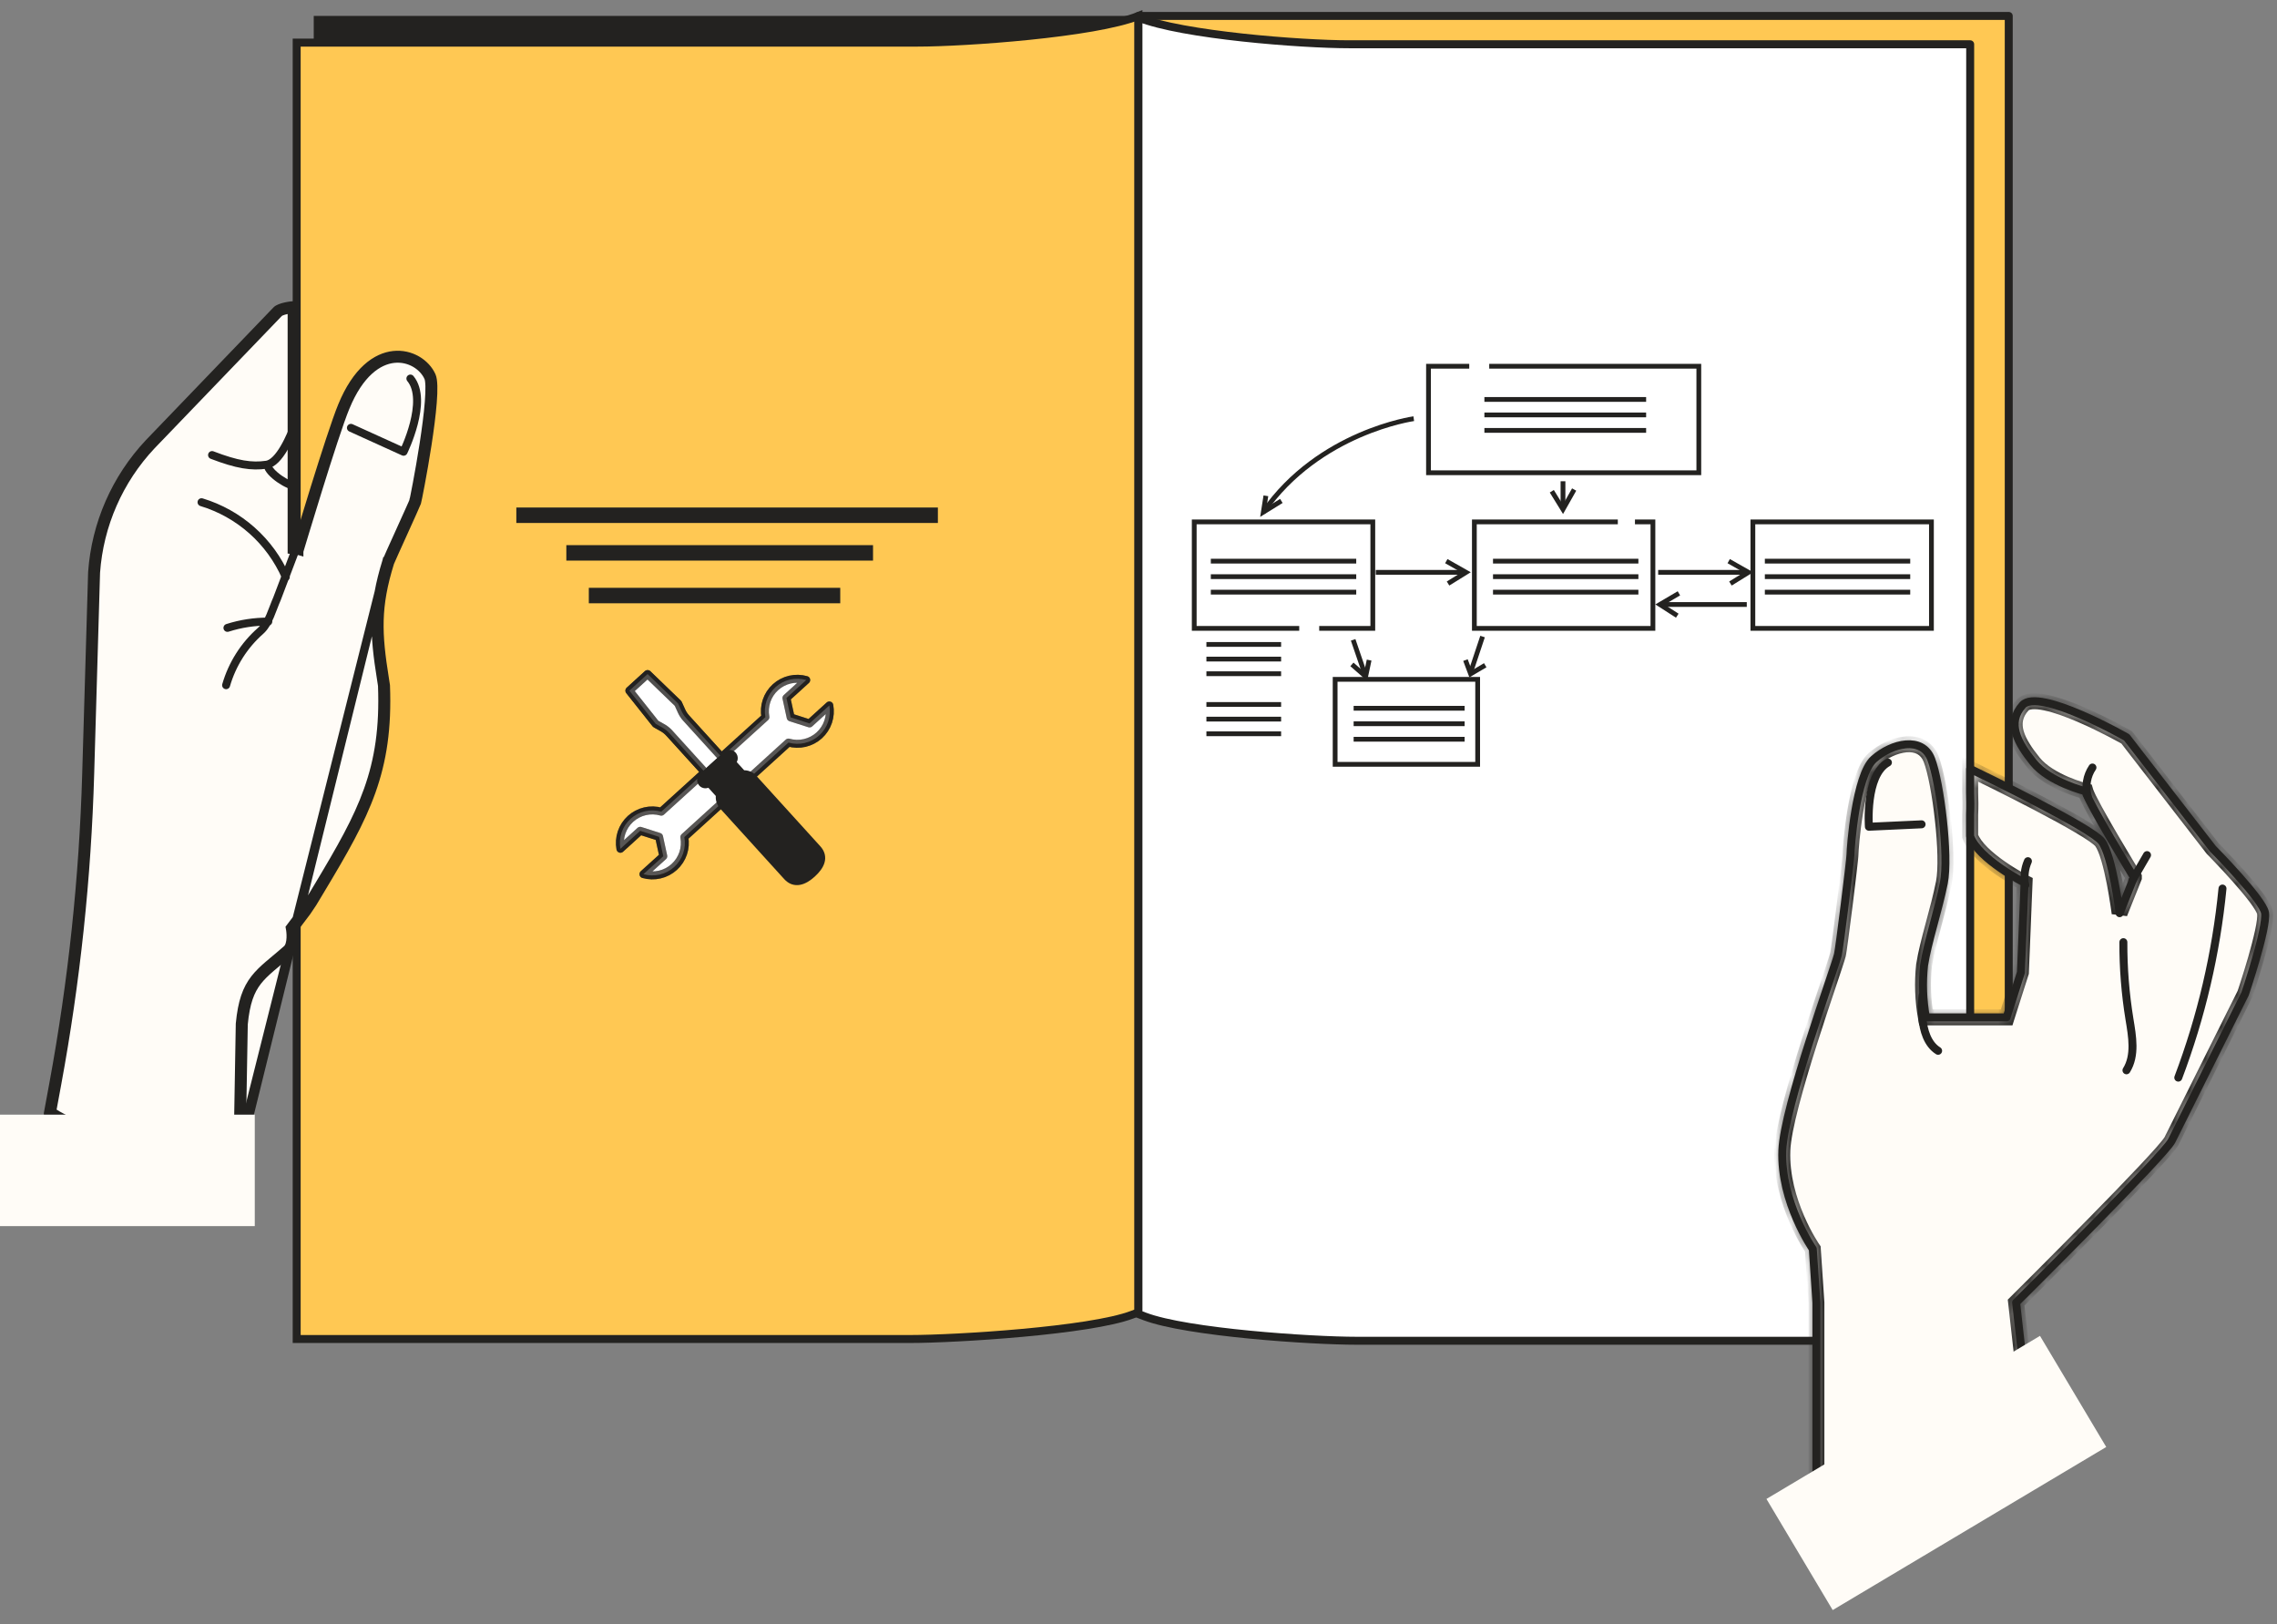 <svg width="143" height="102" viewBox="0 0 143 102" fill="none" xmlns="http://www.w3.org/2000/svg">
<rect x="0" y="0" width="143" height="102" fill="#808080" stroke="none"/>
<path d="M71.497 82.413V1H126.153V83.019L124.379 84.087H85.857C85.016 83.903 78.01 83.993 71.513 82.41" fill="#FFC853"/>
<path d="M71.497 82.413V1H126.153V83.019L124.379 84.087H85.857C85.016 83.903 78.01 83.993 71.513 82.41" stroke="#232220" stroke-width="0.5" stroke-linecap="round" stroke-linejoin="round"/>
<path d="M56.649 83.513H19.953V1.25H71.246L70.743 81.895L70.505 81.986L70.504 81.986C69.868 82.231 68.864 82.452 67.657 82.644C66.454 82.835 65.066 82.996 63.669 83.125C60.874 83.383 58.058 83.513 56.649 83.513Z" fill="#232220" stroke="#232220" stroke-width="0.5"/>
<path d="M71.497 82.413L71.103 82.562C68.448 83.572 59.993 84.09 57.154 84.09H18.632V2.677H57.617C60.595 2.677 68.733 2.107 71.497 1V82.413Z" fill="#FFC853" stroke="#232220" stroke-width="0.5" stroke-miterlimit="10"/>
<path d="M41.391 52.553L40.206 52.175L38.963 53.304C38.9 52.963 38.925 52.611 39.036 52.282C39.147 51.953 39.341 51.658 39.598 51.424C39.855 51.191 40.167 51.027 40.505 50.948C40.844 50.869 41.196 50.878 41.53 50.974L43.864 48.853L45.732 47.157L48.069 45.037C48.005 44.696 48.03 44.344 48.141 44.014C48.251 43.685 48.444 43.39 48.701 43.157C48.958 42.923 49.27 42.759 49.608 42.68C49.947 42.601 50.299 42.61 50.633 42.706L49.39 43.836L49.655 45.053L50.84 45.432L52.083 44.302C52.146 44.644 52.121 44.995 52.01 45.324C51.899 45.653 51.706 45.949 51.449 46.182C51.191 46.416 50.879 46.579 50.541 46.658C50.203 46.737 49.85 46.728 49.516 46.633L47.182 48.753L45.311 50.449L42.977 52.57C43.039 52.911 43.014 53.262 42.903 53.591C42.791 53.919 42.598 54.214 42.341 54.447C42.084 54.68 41.772 54.844 41.434 54.922C41.096 55.001 40.744 54.992 40.41 54.897L41.656 53.771L41.391 52.553Z" fill="white" stroke="#232220" stroke-width="0.5" stroke-linecap="round" stroke-linejoin="round"/>
<path opacity="0.4" d="M41.391 52.553L40.206 52.175L38.963 53.304C38.9 52.963 38.925 52.611 39.036 52.282C39.147 51.953 39.341 51.658 39.598 51.424C39.855 51.191 40.167 51.027 40.505 50.948C40.844 50.869 41.196 50.878 41.53 50.974L43.864 48.853L45.732 47.157L48.069 45.037C48.005 44.696 48.03 44.344 48.141 44.014C48.251 43.685 48.444 43.39 48.701 43.157C48.958 42.923 49.27 42.759 49.608 42.68C49.947 42.601 50.299 42.61 50.633 42.706L49.39 43.836L49.655 45.053L50.84 45.432L52.083 44.302C52.146 44.644 52.121 44.995 52.01 45.324C51.899 45.653 51.706 45.949 51.449 46.182C51.191 46.416 50.879 46.579 50.541 46.658C50.203 46.737 49.85 46.728 49.516 46.633L47.182 48.753L45.311 50.449L42.977 52.57C43.039 52.911 43.014 53.262 42.903 53.591C42.791 53.919 42.598 54.214 42.341 54.447C42.084 54.68 41.772 54.844 41.434 54.922C41.096 55.001 40.744 54.992 40.41 54.897L41.656 53.771L41.391 52.553Z" fill="white" stroke="#232220" stroke-width="0.5" stroke-linecap="round" stroke-linejoin="round"/>
<path d="M41.18 45.458L39.526 43.373L40.669 42.331L42.585 44.179L42.812 44.678C42.884 44.83 42.977 44.971 43.09 45.095L45.392 47.63L44.343 48.582L42.041 46.047C41.928 45.92 41.796 45.811 41.65 45.723L41.18 45.458Z" fill="white" stroke="#232220" stroke-width="0.5" stroke-linecap="round" stroke-linejoin="round"/>
<path opacity="0.7" d="M41.18 45.458L39.526 43.373L40.669 42.331L42.585 44.179L42.812 44.678C42.884 44.83 42.977 44.971 43.09 45.095L45.392 47.63L44.343 48.582L42.041 46.047C41.928 45.92 41.796 45.811 41.65 45.723L41.18 45.458Z" fill="white" stroke="#232220" stroke-width="0.5" stroke-linecap="round" stroke-linejoin="round"/>
<path d="M45.217 49.905L44.528 49.145L44.479 49.187C44.426 49.234 44.356 49.259 44.285 49.255C44.213 49.251 44.146 49.219 44.099 49.166C44.051 49.112 44.026 49.042 44.03 48.971C44.034 48.9 44.066 48.833 44.12 48.785L45.622 47.423C45.647 47.396 45.678 47.376 45.712 47.362C45.746 47.348 45.782 47.341 45.819 47.342C45.856 47.343 45.892 47.351 45.925 47.366C45.959 47.381 45.989 47.403 46.013 47.431C46.038 47.458 46.057 47.49 46.068 47.524C46.08 47.559 46.085 47.596 46.082 47.633C46.078 47.669 46.068 47.705 46.051 47.737C46.033 47.769 46.01 47.798 45.981 47.821L45.936 47.863L46.629 48.627C46.762 48.611 46.898 48.629 47.023 48.68C47.147 48.731 47.257 48.813 47.341 48.918L51.329 53.311C51.805 53.832 51.526 54.386 51.005 54.861C50.484 55.337 49.904 55.557 49.432 55.036L45.444 50.644C45.347 50.549 45.276 50.432 45.236 50.303C45.196 50.175 45.19 50.038 45.217 49.905Z" fill="white" stroke="#232220" stroke-width="0.5" stroke-linecap="round" stroke-linejoin="round"/>
<path d="M45.462 49.956L45.488 49.832L45.402 49.737L44.713 48.977L44.549 48.796L44.364 48.956L44.315 48.998L44.315 48.998L44.312 49.001C44.309 49.004 44.303 49.006 44.298 49.005C44.293 49.005 44.288 49.003 44.285 48.999C44.282 48.995 44.28 48.99 44.28 48.985C44.28 48.98 44.283 48.975 44.286 48.972L44.286 48.972L44.288 48.971L45.79 47.608L45.795 47.603L45.8 47.597C45.802 47.596 45.804 47.594 45.807 47.593C45.809 47.592 45.812 47.592 45.814 47.592C45.817 47.592 45.819 47.592 45.822 47.593C45.824 47.594 45.826 47.596 45.828 47.598C45.829 47.6 45.831 47.602 45.831 47.605C45.832 47.607 45.833 47.609 45.832 47.612C45.832 47.614 45.831 47.617 45.83 47.619C45.829 47.621 45.827 47.623 45.825 47.625L45.818 47.631L45.811 47.638L45.766 47.68L45.585 47.848L45.751 48.031L46.443 48.795L46.53 48.891L46.658 48.875C46.75 48.864 46.843 48.876 46.928 48.911C47.013 48.946 47.088 49.002 47.145 49.074L47.15 49.08L47.156 49.086L51.144 53.479L51.144 53.479C51.326 53.679 51.351 53.859 51.3 54.034C51.244 54.232 51.084 54.451 50.837 54.677C50.59 54.902 50.357 55.04 50.155 55.077C49.975 55.11 49.798 55.068 49.617 54.868L49.617 54.868L45.629 50.475L45.624 50.47L45.618 50.464C45.551 50.4 45.502 50.319 45.475 50.23C45.448 50.141 45.443 50.047 45.462 49.956Z" fill="#232220" stroke="#232220" stroke-width="0.5"/>
<path d="M32.677 32.593V32.122H58.651V32.593H32.677Z" fill="#232220" stroke="#232220" stroke-width="0.5"/>
<path d="M35.817 34.956V34.485H54.578V34.956H35.817Z" fill="#232220" stroke="#232220" stroke-width="0.5"/>
<path d="M37.229 37.636V37.165H52.519V37.636H37.229Z" fill="#232220" stroke="#232220" stroke-width="0.5"/>
<path d="M71.497 82.523L71.892 82.672C74.547 83.682 82.355 84.2 85.194 84.2H123.731V2.78H84.731C81.752 2.78 74.262 2.211 71.497 1.104V82.523Z" fill="white" stroke="#232220" stroke-width="0.5" stroke-linecap="round" stroke-linejoin="round"/>
<path d="M81.594 39.462H75V32.775H86.215V39.462H82.849" stroke="#232220" stroke-width="0.3" stroke-miterlimit="10"/>
<path d="M92.8 42.663H83.849V48H92.8V42.663Z" stroke="#232220" stroke-width="0.3" stroke-miterlimit="10"/>
<path d="M102.678 32.775H103.807V39.462H92.593V32.775H101.602" stroke="#232220" stroke-width="0.3" stroke-miterlimit="10"/>
<path d="M93.526 23H106.689V29.689H89.713V23H92.271" stroke="#232220" stroke-width="0.3" stroke-miterlimit="10"/>
<path d="M121.298 32.775H110.084V39.462H121.298V32.775Z" stroke="#232220" stroke-width="0.3" stroke-miterlimit="10"/>
<path d="M88.787 26.294C88.787 26.294 82.836 27.12 79.34 32.161" stroke="#232220" stroke-width="0.3" stroke-miterlimit="10"/>
<path d="M84.98 40.182L85.767 42.481" stroke="#232220" stroke-width="0.3" stroke-miterlimit="10"/>
<path d="M93.108 39.975L92.388 42.136" stroke="#232220" stroke-width="0.3" stroke-miterlimit="10"/>
<path d="M84.903 41.724L85.767 42.481L85.984 41.454" stroke="#232220" stroke-width="0.3" stroke-miterlimit="10"/>
<path d="M92.034 41.454L92.358 42.319L93.276 41.777" stroke="#232220" stroke-width="0.3" stroke-miterlimit="10"/>
<path d="M79.5 31.136L79.34 32.161L80.472 31.459" stroke="#232220" stroke-width="0.3" stroke-miterlimit="10"/>
<path d="M104.136 35.943H109.755" stroke="#232220" stroke-width="0.3" stroke-miterlimit="10"/>
<path d="M108.566 35.24L109.81 35.943L108.675 36.645" stroke="#232220" stroke-width="0.3" stroke-miterlimit="10"/>
<path d="M86.401 35.943H92.02" stroke="#232220" stroke-width="0.3" stroke-miterlimit="10"/>
<path d="M90.831 35.24L92.073 35.943L90.94 36.645" stroke="#232220" stroke-width="0.3" stroke-miterlimit="10"/>
<path d="M98.159 30.223V31.932" stroke="#232220" stroke-width="0.3" stroke-miterlimit="10"/>
<path d="M98.86 30.742L98.157 31.986L97.457 30.851" stroke="#232220" stroke-width="0.3" stroke-miterlimit="10"/>
<path d="M109.701 37.963H104.297" stroke="#232220" stroke-width="0.3" stroke-miterlimit="10"/>
<path d="M105.439 37.261L104.245 37.963L105.336 38.665" stroke="#232220" stroke-width="0.3" stroke-miterlimit="10"/>
<path d="M93.223 25.085H103.38" stroke="#232220" stroke-width="0.3" stroke-miterlimit="10"/>
<path d="M93.223 26.057H103.38" stroke="#232220" stroke-width="0.3" stroke-miterlimit="10"/>
<path d="M93.223 27.029H103.38" stroke="#232220" stroke-width="0.3" stroke-miterlimit="10"/>
<path d="M76.042 35.24H85.174" stroke="#232220" stroke-width="0.3" stroke-miterlimit="10"/>
<path d="M76.042 36.214H85.174" stroke="#232220" stroke-width="0.3" stroke-miterlimit="10"/>
<path d="M76.042 37.187H85.174" stroke="#232220" stroke-width="0.3" stroke-miterlimit="10"/>
<path d="M93.764 35.24H102.894" stroke="#232220" stroke-width="0.3" stroke-miterlimit="10"/>
<path d="M93.764 36.214H102.894" stroke="#232220" stroke-width="0.3" stroke-miterlimit="10"/>
<path d="M93.764 37.187H102.894" stroke="#232220" stroke-width="0.3" stroke-miterlimit="10"/>
<path d="M110.836 35.24H119.966" stroke="#232220" stroke-width="0.3" stroke-miterlimit="10"/>
<path d="M110.836 36.214H119.966" stroke="#232220" stroke-width="0.3" stroke-miterlimit="10"/>
<path d="M110.836 37.187H119.966" stroke="#232220" stroke-width="0.3" stroke-miterlimit="10"/>
<path d="M85.011 44.479H91.981" stroke="#232220" stroke-width="0.3" stroke-miterlimit="10"/>
<path d="M85.011 45.451H91.981" stroke="#232220" stroke-width="0.3" stroke-miterlimit="10"/>
<path d="M85.011 46.425H91.981" stroke="#232220" stroke-width="0.3" stroke-miterlimit="10"/>
<path d="M75.765 40.471H80.456" stroke="#232220" stroke-width="0.3" stroke-miterlimit="10"/>
<path d="M75.765 41.391H80.456" stroke="#232220" stroke-width="0.3" stroke-miterlimit="10"/>
<path d="M75.765 42.31H80.456" stroke="#232220" stroke-width="0.3" stroke-miterlimit="10"/>
<path d="M75.765 44.241H80.456" stroke="#232220" stroke-width="0.3" stroke-miterlimit="10"/>
<path d="M75.765 45.161H80.456" stroke="#232220" stroke-width="0.3" stroke-miterlimit="10"/>
<path d="M75.765 46.081H80.456" stroke="#232220" stroke-width="0.3" stroke-miterlimit="10"/>
<path d="M24.266 35.233L24.267 35.233C24.305 35.13 24.658 34.35 25.027 33.535C25.059 33.465 25.09 33.395 25.122 33.325C25.325 32.877 25.527 32.43 25.683 32.083C25.761 31.909 25.827 31.76 25.876 31.649C25.9 31.594 25.92 31.549 25.934 31.514C25.942 31.497 25.947 31.483 25.951 31.473C25.955 31.463 25.957 31.459 25.957 31.458L25.957 31.458L25.958 31.457C25.956 31.462 25.956 31.46 25.959 31.447C25.962 31.436 25.966 31.416 25.973 31.386C25.985 31.33 26.002 31.251 26.022 31.151C26.062 30.952 26.116 30.674 26.179 30.341C26.304 29.673 26.461 28.786 26.603 27.871C26.744 26.955 26.869 26.016 26.929 25.244C26.959 24.857 26.973 24.517 26.966 24.245C26.958 23.962 26.928 23.788 26.892 23.707L26.891 23.706C26.579 23.004 25.723 22.433 24.736 22.54C23.764 22.646 22.592 23.425 21.709 25.577L21.708 25.578C21.345 26.45 20.62 28.703 19.983 30.753C19.665 31.774 19.37 32.74 19.155 33.452C19.047 33.807 18.959 34.099 18.898 34.301L18.828 34.536L18.81 34.597L18.805 34.612L18.804 34.616L18.804 34.617L18.804 34.618L18.564 34.546L18.804 34.618L18.314 34.546V19.426C18.213 19.438 18.099 19.456 17.986 19.482C17.873 19.507 17.768 19.537 17.683 19.571C17.593 19.607 17.549 19.638 17.534 19.653L17.534 19.654L9.527 27.981C9.526 27.982 9.526 27.982 9.526 27.982C7.478 30.158 6.245 32.974 6.034 35.954L5.665 48.593C5.665 48.593 5.665 48.593 5.665 48.593C5.476 55.135 4.784 61.653 3.595 68.089L3.595 68.089C3.564 68.257 3.533 68.424 3.502 68.593C3.428 68.99 3.353 69.393 3.278 69.807C3.396 69.885 3.515 69.955 3.641 70.028C4.063 70.267 4.489 70.488 4.921 70.696L4.923 70.697L5.13 70.799C5.427 70.935 5.712 71.064 6.027 71.187L6.035 71.191L6.035 71.191C6.15 71.24 6.269 71.287 6.388 71.331L6.392 71.333L6.392 71.333C6.746 71.47 7.114 71.598 7.487 71.72L7.495 71.723L7.495 71.723C7.611 71.766 7.73 71.802 7.858 71.842C8.967 72.18 10.094 72.455 11.234 72.666C11.234 72.666 11.235 72.667 11.235 72.667L11.998 72.799C11.998 72.799 11.998 72.799 11.999 72.799C12.889 72.947 13.803 73.066 14.731 73.162L24.266 35.233ZM24.266 35.233L24.262 35.246C23.386 38.066 23.464 39.775 23.93 42.671C23.93 42.672 23.93 42.672 23.93 42.672L23.989 43.055C24.09 45.71 23.778 47.703 23.103 49.599C22.425 51.506 21.378 53.324 19.991 55.634L19.991 55.634L19.434 56.564L19.076 57.096L18.261 58.175L18.195 58.263L18.214 58.37L18.214 58.37L18.214 58.37L18.214 58.37L18.214 58.37L18.215 58.371L18.216 58.378C18.217 58.384 18.218 58.394 18.22 58.407C18.224 58.433 18.229 58.472 18.233 58.52C18.243 58.616 18.251 58.748 18.245 58.89C18.234 59.194 18.164 59.465 18.01 59.602C17.747 59.834 17.511 60.031 17.29 60.216C17.142 60.339 17.002 60.456 16.864 60.575C16.53 60.863 16.236 61.139 15.987 61.459C15.481 62.109 15.191 62.906 15.059 64.281L15.058 64.291L15.057 64.301L14.904 73.18M24.266 35.233L14.904 73.18M14.904 73.18L14.731 73.162L14.904 73.18Z" fill="#FFFCF7" stroke="#232220" stroke-width="0.5"/>
<path d="M3 69.938C3.117 69.29 3.233 68.672 3.346 68.06C4.532 61.636 5.223 55.131 5.412 48.602L5.784 35.941C5.998 32.901 7.256 30.029 9.345 27.81L17.353 19.481C17.561 19.264 18.286 19.157 18.564 19.157V34.546C18.564 34.546 20.739 27.253 21.477 25.482C23.284 21.08 26.408 22.002 27.12 23.605C27.589 24.66 26.246 31.416 26.197 31.555C26.129 31.753 24.579 35.135 24.504 35.336C23.643 38.107 23.718 39.774 24.18 42.649L24.242 43.047C24.449 48.427 22.98 51.162 20.209 55.779L19.648 56.714L19.283 57.258L18.464 58.342C18.464 58.342 18.651 59.385 18.179 59.805C16.434 61.343 15.57 61.625 15.311 64.321L15.152 73.472" stroke="#232220" stroke-width="0.5" stroke-linecap="round" stroke-linejoin="round"/>
<path d="M13.317 28.577C14.903 29.186 15.803 29.318 16.729 29.186C17.544 29.069 18.244 27.428 18.616 26.437" stroke="#232220" stroke-width="0.5" stroke-linecap="round" stroke-linejoin="round"/>
<path d="M12.656 31.539C13.826 31.893 14.904 32.496 15.818 33.307C16.732 34.118 17.459 35.117 17.949 36.236" stroke="#232220" stroke-width="0.5" stroke-linecap="round" stroke-linejoin="round"/>
<path d="M14.2 43.031C14.582 41.711 15.332 40.527 16.363 39.619C16.878 39.169 17.114 38.227 17.395 37.605L18.739 34.064" stroke="#232220" stroke-width="0.5" stroke-linecap="round" stroke-linejoin="round"/>
<path d="M22.038 26.868L25.346 28.37C25.346 28.37 26.925 25.162 25.773 23.773" stroke="#232220" stroke-width="0.5" stroke-linecap="round" stroke-linejoin="round"/>
<path d="M14.284 39.431C15.113 39.166 15.978 39.033 16.848 39.036" stroke="#232220" stroke-width="0.5" stroke-linecap="round" stroke-linejoin="round"/>
<path d="M16.809 29.218C16.842 29.71 18.179 30.597 18.616 30.513" stroke="#232220" stroke-width="0.5" stroke-linecap="round" stroke-linejoin="round"/>
<mask id="path-63-inside-1_3869_25824" fill="white">
<path d="M114.075 97V81.818L113.848 78.438C113.848 78.438 111.806 75.493 111.935 72.239C112.042 69.497 115.202 60.858 115.425 59.954C115.509 59.631 116.215 53.982 116.215 53.648C116.215 53.315 116.539 48.689 117.678 47.676C118.817 46.663 120.721 46.21 121.284 47.676C121.847 49.142 122.411 53.759 122.077 55.445C121.744 57.132 121.061 59.164 120.834 60.624C120.718 61.713 120.757 62.813 120.951 63.891H126.02L126.917 61.074L127.147 55.439C127.147 55.439 124.259 53.962 123.731 52.525V51.162C123.754 50.693 123.751 50.211 123.731 49.777V48.285C124.735 48.77 131.368 52.011 131.989 52.839C132.666 53.742 133.116 57.349 133.116 57.349L134.009 55.112V55.092C134.009 55.092 131.19 50.476 130.966 49.69C130.966 49.69 128.7 49.126 127.7 47.883C126.7 46.64 126.01 45.407 127.024 44.28C128.037 43.154 133.559 46.307 133.559 46.307L137.253 51.081L138.965 53.292C138.965 53.292 142.121 56.487 142.248 57.329C142.393 58.281 140.992 62.418 140.992 62.418L136.376 71.66C136.107 72.145 133.883 74.466 131.623 76.765C129.141 79.296 126.616 81.802 126.616 81.802L126.998 85.217C125.56 87.306 123.893 89.227 122.029 90.947C121.43 91.494 120.815 92.028 120.177 92.565C118.239 94.171 116.197 95.648 114.065 96.987"/>
</mask>
<path d="M114.075 97V81.818L113.848 78.438C113.848 78.438 111.806 75.493 111.935 72.239C112.042 69.497 115.202 60.858 115.425 59.954C115.509 59.631 116.215 53.982 116.215 53.648C116.215 53.315 116.539 48.689 117.678 47.676C118.817 46.663 120.721 46.21 121.284 47.676C121.847 49.142 122.411 53.759 122.077 55.445C121.744 57.132 121.061 59.164 120.834 60.624C120.718 61.713 120.757 62.813 120.951 63.891H126.02L126.917 61.074L127.147 55.439C127.147 55.439 124.259 53.962 123.731 52.525V51.162C123.754 50.693 123.751 50.211 123.731 49.777V48.285C124.735 48.77 131.368 52.011 131.989 52.839C132.666 53.742 133.116 57.349 133.116 57.349L134.009 55.112V55.092C134.009 55.092 131.19 50.476 130.966 49.69C130.966 49.69 128.7 49.126 127.7 47.883C126.7 46.64 126.01 45.407 127.024 44.28C128.037 43.154 133.559 46.307 133.559 46.307L137.253 51.081L138.965 53.292C138.965 53.292 142.121 56.487 142.248 57.329C142.393 58.281 140.992 62.418 140.992 62.418L136.376 71.66C136.107 72.145 133.883 74.466 131.623 76.765C129.141 79.296 126.616 81.802 126.616 81.802L126.998 85.217C125.56 87.306 123.893 89.227 122.029 90.947C121.43 91.494 120.815 92.028 120.177 92.565C118.239 94.171 116.197 95.648 114.065 96.987" fill="#FFFCF7"/>
<path d="M114.075 81.818H114.575V81.801L114.574 81.784L114.075 81.818ZM113.848 78.438L114.347 78.405L114.338 78.267L114.259 78.153L113.848 78.438ZM111.935 72.239L112.435 72.259L112.435 72.259L111.935 72.239ZM115.425 59.954L114.941 59.829L114.94 59.834L115.425 59.954ZM120.834 60.624L120.34 60.548L120.338 60.56L120.337 60.571L120.834 60.624ZM120.951 63.891L120.459 63.979L120.533 64.391H120.951V63.891ZM126.02 63.891V64.391H126.386L126.496 64.042L126.02 63.891ZM126.917 61.074L127.393 61.226L127.414 61.162L127.416 61.095L126.917 61.074ZM127.147 55.439L127.646 55.459L127.659 55.139L127.374 54.993L127.147 55.439ZM123.731 52.525H123.231V52.614L123.262 52.697L123.731 52.525ZM123.731 51.162L123.232 51.138L123.231 51.15V51.162H123.731ZM123.731 49.777H123.231V49.788L123.232 49.799L123.731 49.777ZM123.731 48.285L123.949 47.834L123.231 47.487V48.285H123.731ZM131.989 52.839L132.389 52.539L132.389 52.539L131.989 52.839ZM133.116 57.349L132.62 57.41L133.58 57.534L133.116 57.349ZM134.009 55.112L134.474 55.297L134.509 55.208V55.112H134.009ZM134.009 55.092H134.509V54.952L134.436 54.832L134.009 55.092ZM130.966 49.69L131.447 49.553L131.368 49.274L131.087 49.204L130.966 49.69ZM133.559 46.307L133.955 46.001L133.894 45.922L133.807 45.873L133.559 46.307ZM137.253 51.081L136.857 51.387L136.858 51.388L137.253 51.081ZM138.965 53.292L138.57 53.599L138.588 53.622L138.61 53.644L138.965 53.292ZM142.248 57.329L141.753 57.403L141.753 57.405L142.248 57.329ZM140.992 62.418L141.439 62.641L141.454 62.611L141.465 62.578L140.992 62.418ZM136.376 71.66L136.813 71.902L136.818 71.893L136.823 71.883L136.376 71.66ZM131.623 76.765L131.267 76.414L131.267 76.415L131.623 76.765ZM126.616 81.802L126.263 81.447L126.092 81.617L126.119 81.857L126.616 81.802ZM126.998 85.217L127.409 85.5L127.515 85.347L127.495 85.161L126.998 85.217ZM122.029 90.947L122.366 91.316L122.368 91.314L122.029 90.947ZM120.177 92.565L120.496 92.95L120.499 92.947L120.177 92.565ZM114.575 97V81.818H113.575V97H114.575ZM114.574 81.784L114.347 78.405L113.35 78.472L113.576 81.851L114.574 81.784ZM113.848 78.438C114.259 78.153 114.259 78.153 114.259 78.154C114.259 78.154 114.26 78.154 114.26 78.154C114.26 78.154 114.26 78.154 114.26 78.154C114.26 78.154 114.259 78.153 114.259 78.153C114.259 78.152 114.257 78.151 114.256 78.148C114.253 78.144 114.248 78.137 114.241 78.127C114.228 78.107 114.208 78.076 114.182 78.036C114.13 77.955 114.055 77.833 113.964 77.677C113.782 77.363 113.54 76.911 113.302 76.36C112.823 75.253 112.374 73.782 112.435 72.259L111.436 72.219C111.367 73.95 111.875 75.578 112.384 76.757C112.641 77.35 112.901 77.837 113.099 78.178C113.197 78.348 113.281 78.482 113.34 78.575C113.369 78.621 113.393 78.657 113.41 78.682C113.418 78.695 113.425 78.704 113.429 78.711C113.432 78.715 113.433 78.717 113.435 78.719C113.436 78.72 113.436 78.721 113.437 78.722C113.437 78.722 113.437 78.722 113.437 78.723C113.437 78.723 113.437 78.723 113.437 78.723C113.438 78.723 113.438 78.723 113.848 78.438ZM112.435 72.259C112.459 71.633 112.663 70.626 112.978 69.416C113.29 68.219 113.699 66.863 114.113 65.559C114.527 64.255 114.945 63.008 115.274 62.029C115.598 61.067 115.848 60.326 115.91 60.074L114.94 59.834C114.89 60.034 114.662 60.712 114.327 61.71C113.997 62.69 113.577 63.944 113.16 65.256C112.743 66.567 112.328 67.942 112.01 69.164C111.696 70.374 111.465 71.475 111.436 72.22L112.435 72.259ZM115.909 60.08C115.928 60.007 115.952 59.849 115.978 59.677C116.006 59.488 116.04 59.237 116.079 58.946C116.158 58.364 116.254 57.615 116.348 56.867C116.441 56.119 116.532 55.37 116.6 54.787C116.634 54.495 116.662 54.243 116.682 54.054C116.7 53.88 116.715 53.723 116.715 53.648H115.715C115.715 53.644 115.714 53.664 115.709 53.727C115.704 53.783 115.697 53.858 115.687 53.95C115.668 54.134 115.64 54.381 115.607 54.671C115.539 55.251 115.449 55.997 115.355 56.743C115.262 57.489 115.166 58.234 115.088 58.813C115.049 59.102 115.015 59.348 114.988 59.532C114.975 59.623 114.963 59.697 114.954 59.752C114.944 59.816 114.94 59.834 114.941 59.829L115.909 60.08ZM116.715 53.648C116.715 53.518 116.792 52.307 117.012 51C117.122 50.35 117.264 49.694 117.444 49.145C117.631 48.574 117.832 48.208 118.01 48.05L117.346 47.302C116.954 47.651 116.687 48.243 116.494 48.834C116.292 49.449 116.14 50.16 116.026 50.834C115.8 52.177 115.715 53.446 115.715 53.648H116.715ZM118.01 48.05C118.517 47.599 119.179 47.291 119.738 47.245C120.013 47.222 120.237 47.264 120.407 47.355C120.569 47.442 120.716 47.592 120.817 47.855L121.751 47.497C121.57 47.027 121.269 46.683 120.88 46.474C120.499 46.27 120.07 46.214 119.656 46.248C118.838 46.315 117.979 46.739 117.346 47.302L118.01 48.05ZM120.817 47.855C121.074 48.523 121.351 49.988 121.52 51.532C121.69 53.082 121.737 54.588 121.587 55.348L122.568 55.542C122.751 54.615 122.683 52.97 122.514 51.424C122.344 49.872 122.058 48.295 121.751 47.497L120.817 47.855ZM121.587 55.348C121.424 56.171 121.175 57.082 120.933 57.991C120.693 58.887 120.458 59.787 120.34 60.548L121.328 60.701C121.437 60.002 121.657 59.155 121.899 58.249C122.138 57.354 122.397 56.405 122.568 55.542L121.587 55.348ZM120.337 60.571C120.216 61.707 120.257 62.855 120.459 63.979L121.443 63.802C121.258 62.771 121.22 61.719 121.331 60.678L120.337 60.571ZM120.951 64.391H126.02V63.391H120.951V64.391ZM126.496 64.042L127.393 61.226L126.44 60.923L125.544 63.739L126.496 64.042ZM127.416 61.095L127.646 55.459L126.647 55.418L126.417 61.054L127.416 61.095ZM127.147 55.439C127.374 54.993 127.374 54.993 127.374 54.993C127.374 54.993 127.374 54.993 127.374 54.993C127.374 54.993 127.374 54.993 127.374 54.993C127.374 54.993 127.374 54.993 127.373 54.993C127.372 54.992 127.37 54.992 127.368 54.99C127.363 54.988 127.356 54.984 127.346 54.979C127.327 54.969 127.297 54.953 127.259 54.932C127.183 54.891 127.072 54.83 126.937 54.752C126.666 54.596 126.302 54.375 125.923 54.111C125.542 53.846 125.156 53.544 124.839 53.231C124.515 52.911 124.296 52.611 124.201 52.353L123.262 52.697C123.431 53.158 123.77 53.581 124.136 53.943C124.509 54.31 124.944 54.648 125.351 54.931C125.76 55.216 126.15 55.453 126.437 55.619C126.581 55.702 126.7 55.767 126.784 55.812C126.826 55.835 126.859 55.852 126.882 55.864C126.893 55.87 126.902 55.875 126.908 55.878C126.912 55.88 126.914 55.881 126.916 55.882C126.917 55.883 126.917 55.883 126.918 55.883C126.918 55.883 126.918 55.883 126.919 55.884C126.919 55.884 126.919 55.884 126.919 55.884C126.919 55.884 126.919 55.884 127.147 55.439ZM124.231 52.525V51.162H123.231V52.525H124.231ZM124.231 51.187C124.254 50.699 124.251 50.201 124.231 49.755L123.232 49.799C123.251 50.22 123.254 50.687 123.232 51.138L124.231 51.187ZM124.231 49.777V48.285H123.231V49.777H124.231ZM123.514 48.735C124.013 48.977 125.917 49.905 127.772 50.876C128.7 51.362 129.61 51.855 130.324 52.277C130.681 52.488 130.983 52.677 131.212 52.836C131.326 52.915 131.417 52.984 131.484 53.04C131.518 53.069 131.544 53.092 131.562 53.11C131.571 53.119 131.578 53.127 131.583 53.132C131.588 53.137 131.59 53.14 131.589 53.139L132.389 52.539C132.257 52.363 132.021 52.181 131.783 52.015C131.525 51.836 131.199 51.633 130.832 51.416C130.096 50.981 129.169 50.479 128.235 49.99C126.367 49.012 124.453 48.078 123.949 47.834L123.514 48.735ZM131.589 53.139C131.7 53.286 131.835 53.604 131.971 54.066C132.102 54.51 132.218 55.028 132.315 55.528C132.412 56.026 132.488 56.498 132.54 56.845C132.566 57.019 132.586 57.161 132.6 57.259C132.606 57.308 132.611 57.346 132.615 57.372C132.616 57.385 132.618 57.395 132.618 57.401C132.619 57.404 132.619 57.407 132.619 57.408C132.619 57.409 132.62 57.41 132.62 57.41C132.62 57.41 132.62 57.41 132.62 57.41C132.62 57.41 132.62 57.41 132.62 57.41C132.62 57.41 132.62 57.41 133.116 57.349C133.612 57.287 133.612 57.287 133.612 57.286C133.612 57.286 133.612 57.286 133.612 57.286C133.612 57.286 133.612 57.286 133.612 57.286C133.612 57.285 133.612 57.284 133.612 57.283C133.611 57.281 133.611 57.279 133.61 57.275C133.61 57.268 133.608 57.257 133.606 57.243C133.603 57.216 133.598 57.176 133.591 57.124C133.577 57.022 133.556 56.876 133.529 56.697C133.476 56.34 133.397 55.854 133.297 55.337C133.197 54.822 133.074 54.27 132.93 53.783C132.792 53.316 132.617 52.843 132.389 52.539L131.589 53.139ZM133.58 57.534L134.474 55.297L133.545 54.926L132.651 57.163L133.58 57.534ZM134.509 55.112V55.092H133.509V55.112H134.509ZM134.009 55.092C134.436 54.832 134.436 54.832 134.436 54.832C134.436 54.832 134.436 54.831 134.436 54.831C134.436 54.831 134.436 54.831 134.435 54.831C134.435 54.83 134.435 54.83 134.434 54.828C134.433 54.826 134.431 54.823 134.428 54.819C134.423 54.81 134.415 54.797 134.405 54.78C134.384 54.746 134.354 54.697 134.315 54.633C134.238 54.506 134.127 54.323 133.994 54.101C133.726 53.657 133.368 53.057 133.003 52.433C132.638 51.809 132.267 51.163 131.975 50.627C131.829 50.358 131.704 50.12 131.61 49.928C131.511 49.725 131.462 49.603 131.447 49.553L130.485 49.826C130.527 49.972 130.614 50.167 130.712 50.367C130.815 50.578 130.947 50.83 131.097 51.105C131.396 51.655 131.773 52.31 132.14 52.938C132.508 53.567 132.868 54.17 133.137 54.617C133.271 54.84 133.382 55.024 133.46 55.152C133.499 55.216 133.53 55.266 133.55 55.3C133.561 55.317 133.569 55.331 133.574 55.339C133.577 55.344 133.579 55.347 133.58 55.349C133.581 55.35 133.582 55.351 133.582 55.352C133.582 55.352 133.582 55.352 133.582 55.353C133.582 55.353 133.582 55.353 133.582 55.353C133.583 55.353 133.583 55.353 134.009 55.092ZM130.966 49.69C131.087 49.204 131.087 49.204 131.087 49.204C131.087 49.204 131.087 49.204 131.087 49.204C131.087 49.204 131.087 49.204 131.087 49.204C131.087 49.204 131.087 49.204 131.087 49.204C131.086 49.204 131.085 49.204 131.084 49.203C131.08 49.203 131.075 49.201 131.068 49.199C131.053 49.196 131.031 49.19 131.001 49.181C130.942 49.165 130.856 49.14 130.748 49.105C130.531 49.037 130.233 48.933 129.905 48.793C129.233 48.505 128.511 48.093 128.09 47.57L127.311 48.197C127.89 48.916 128.8 49.407 129.511 49.712C129.876 49.868 130.206 49.983 130.446 50.059C130.566 50.097 130.664 50.125 130.733 50.145C130.767 50.154 130.794 50.161 130.813 50.166C130.823 50.169 130.831 50.171 130.836 50.172C130.839 50.173 130.841 50.173 130.842 50.174C130.843 50.174 130.844 50.174 130.845 50.174C130.845 50.175 130.845 50.175 130.845 50.175C130.845 50.175 130.845 50.175 130.846 50.175C130.846 50.175 130.846 50.175 130.966 49.69ZM128.09 47.57C127.594 46.954 127.229 46.402 127.088 45.902C126.96 45.448 127.013 45.039 127.395 44.615L126.652 43.946C126.021 44.648 125.912 45.419 126.126 46.174C126.326 46.883 126.806 47.57 127.311 48.197L128.09 47.57ZM127.395 44.615C127.403 44.606 127.455 44.558 127.639 44.542C127.818 44.526 128.064 44.547 128.37 44.611C128.981 44.738 129.73 45.011 130.474 45.331C131.212 45.648 131.922 46.001 132.45 46.275C132.713 46.412 132.929 46.529 133.079 46.612C133.154 46.653 133.213 46.686 133.252 46.708C133.272 46.719 133.287 46.727 133.297 46.733C133.302 46.736 133.306 46.738 133.308 46.739C133.309 46.74 133.31 46.74 133.311 46.741C133.311 46.741 133.311 46.741 133.311 46.741C133.311 46.741 133.311 46.741 133.311 46.741C133.311 46.741 133.311 46.741 133.559 46.307C133.807 45.873 133.807 45.873 133.807 45.872C133.807 45.872 133.807 45.872 133.807 45.872C133.806 45.872 133.806 45.872 133.806 45.872C133.805 45.871 133.804 45.871 133.802 45.87C133.799 45.868 133.795 45.866 133.79 45.863C133.779 45.856 133.762 45.847 133.742 45.836C133.7 45.812 133.639 45.778 133.561 45.735C133.405 45.65 133.182 45.529 132.912 45.388C132.372 45.107 131.638 44.742 130.869 44.412C130.105 44.084 129.283 43.779 128.574 43.632C128.22 43.559 127.868 43.518 127.552 43.546C127.24 43.573 126.897 43.673 126.652 43.946L127.395 44.615ZM133.164 46.613L136.857 51.387L137.648 50.776L133.955 46.001L133.164 46.613ZM136.858 51.388L138.57 53.599L139.361 52.986L137.648 50.775L136.858 51.388ZM138.965 53.292C138.61 53.644 138.61 53.644 138.61 53.644C138.61 53.644 138.61 53.644 138.61 53.644C138.61 53.644 138.61 53.644 138.61 53.644C138.61 53.645 138.611 53.645 138.612 53.646C138.613 53.647 138.615 53.649 138.618 53.652C138.624 53.658 138.632 53.667 138.644 53.679C138.666 53.702 138.7 53.736 138.743 53.78C138.828 53.868 138.951 53.995 139.098 54.15C139.394 54.46 139.788 54.881 140.186 55.328C140.585 55.776 140.98 56.242 141.282 56.643C141.433 56.845 141.554 57.022 141.639 57.167C141.681 57.239 141.711 57.298 141.731 57.343C141.752 57.392 141.754 57.409 141.753 57.403L142.742 57.255C142.711 57.049 142.605 56.837 142.502 56.661C142.39 56.471 142.244 56.26 142.081 56.043C141.756 55.609 141.339 55.119 140.933 54.663C140.525 54.205 140.123 53.775 139.822 53.46C139.672 53.302 139.547 53.173 139.46 53.083C139.416 53.038 139.381 53.002 139.358 52.978C139.346 52.966 139.337 52.957 139.331 52.951C139.328 52.948 139.325 52.945 139.324 52.944C139.323 52.943 139.322 52.942 139.322 52.942C139.321 52.941 139.321 52.941 139.321 52.941C139.321 52.941 139.321 52.941 139.321 52.941C139.321 52.941 139.321 52.941 138.965 53.292ZM141.753 57.405C141.761 57.455 141.762 57.568 141.739 57.762C141.717 57.945 141.678 58.169 141.624 58.422C141.516 58.927 141.359 59.52 141.194 60.092C141.03 60.662 140.86 61.204 140.732 61.604C140.668 61.804 140.615 61.967 140.577 62.081C140.558 62.138 140.543 62.182 140.533 62.212C140.528 62.227 140.524 62.239 140.522 62.246C140.521 62.25 140.52 62.253 140.519 62.255C140.519 62.256 140.518 62.256 140.518 62.257C140.518 62.257 140.518 62.257 140.518 62.257C140.518 62.257 140.518 62.257 140.518 62.257C140.518 62.257 140.518 62.257 140.992 62.418C141.465 62.578 141.465 62.578 141.465 62.578C141.465 62.578 141.465 62.578 141.465 62.578C141.465 62.578 141.465 62.578 141.466 62.577C141.466 62.577 141.466 62.576 141.466 62.575C141.467 62.573 141.468 62.57 141.47 62.566C141.472 62.557 141.476 62.545 141.481 62.53C141.492 62.499 141.507 62.453 141.526 62.395C141.565 62.279 141.619 62.112 141.685 61.909C141.815 61.504 141.987 60.952 142.155 60.369C142.322 59.787 142.487 59.168 142.602 58.63C142.659 58.361 142.705 58.105 142.732 57.88C142.758 57.665 142.771 57.442 142.742 57.253L141.753 57.405ZM140.544 62.194L135.928 71.436L136.823 71.883L141.439 62.641L140.544 62.194ZM135.938 71.418C135.902 71.483 135.753 71.677 135.461 72.01C135.185 72.325 134.816 72.728 134.382 73.19C133.514 74.114 132.396 75.266 131.267 76.414L131.98 77.115C133.111 75.965 134.235 74.807 135.111 73.875C135.548 73.409 135.927 72.997 136.214 72.668C136.485 72.358 136.715 72.08 136.813 71.902L135.938 71.418ZM131.267 76.415C130.027 77.679 128.776 78.937 127.835 79.879C127.364 80.35 126.971 80.742 126.696 81.016C126.558 81.153 126.45 81.261 126.376 81.335C126.34 81.371 126.311 81.399 126.292 81.418C126.283 81.428 126.276 81.435 126.271 81.44C126.268 81.442 126.266 81.444 126.265 81.445C126.265 81.446 126.264 81.446 126.264 81.446C126.264 81.447 126.264 81.447 126.264 81.447C126.264 81.447 126.264 81.447 126.263 81.447C126.263 81.447 126.263 81.447 126.616 81.802C126.968 82.157 126.968 82.157 126.968 82.157C126.968 82.156 126.968 82.156 126.968 82.156C126.968 82.156 126.968 82.156 126.968 82.156C126.969 82.156 126.969 82.155 126.97 82.155C126.971 82.153 126.973 82.152 126.975 82.149C126.98 82.144 126.987 82.137 126.997 82.128C127.016 82.109 127.045 82.081 127.082 82.044C127.156 81.97 127.264 81.862 127.402 81.725C127.678 81.45 128.071 81.058 128.542 80.586C129.484 79.642 130.738 78.382 131.98 77.115L131.267 76.415ZM126.119 81.857L126.501 85.272L127.495 85.161L127.113 81.746L126.119 81.857ZM126.586 84.933C125.169 86.991 123.527 88.885 121.69 90.579L122.368 91.314C124.259 89.57 125.95 87.62 127.409 85.5L126.586 84.933ZM121.691 90.577C121.099 91.119 120.489 91.648 119.855 92.183L120.499 92.947C121.141 92.407 121.761 91.868 122.366 91.316L121.691 90.577ZM119.858 92.18C117.936 93.772 115.913 95.236 113.799 96.564L114.331 97.41C116.481 96.06 118.541 94.57 120.496 92.95L119.858 92.18Z" fill="#232220" mask="url(#path-63-inside-1_3869_25824)"/>
<path d="M114.075 97V81.818L113.848 78.438C113.848 78.438 111.806 75.493 111.935 72.239C112.042 69.497 115.202 60.858 115.425 59.954C115.509 59.631 116.215 53.982 116.215 53.648C116.215 53.315 116.539 48.689 117.678 47.676C118.817 46.663 120.721 46.21 121.284 47.676C121.847 49.142 122.411 53.759 122.077 55.445C121.744 57.132 121.061 59.164 120.834 60.624C120.718 61.713 120.757 62.813 120.951 63.891H126.02L126.917 61.074L127.147 55.439C127.147 55.439 124.259 53.962 123.731 52.525V51.162C123.754 50.693 123.751 50.211 123.731 49.777V48.285C124.735 48.77 131.368 52.011 131.989 52.839C132.666 53.742 133.116 57.349 133.116 57.349L134.009 55.112V55.092C134.009 55.092 131.19 50.476 130.966 49.69C130.966 49.69 128.7 49.126 127.7 47.883C126.7 46.64 126.01 45.407 127.024 44.28C128.037 43.154 133.559 46.307 133.559 46.307L137.253 51.081L138.965 53.292C138.965 53.292 142.121 56.487 142.248 57.329C142.393 58.281 140.992 62.418 140.992 62.418L136.376 71.66C136.107 72.145 133.883 74.466 131.623 76.765C129.141 79.296 126.616 81.802 126.616 81.802L126.998 85.217" stroke="#232220" stroke-width="0.5" stroke-linecap="round" stroke-linejoin="round"/>
<path d="M139.577 55.801C139.179 59.864 138.245 63.857 136.8 67.675" stroke="#232220" stroke-width="0.5" stroke-linecap="round" stroke-linejoin="round"/>
<path d="M133.352 59.168C133.345 60.788 133.473 62.405 133.734 64.004C133.912 65.088 134.129 66.286 133.546 67.215" stroke="#232220" stroke-width="0.5" stroke-linecap="round" stroke-linejoin="round"/>
<path d="M120.679 51.767L117.371 51.92C117.371 51.92 117.121 48.683 118.565 47.886" stroke="#232220" stroke-width="0.5" stroke-linecap="round" stroke-linejoin="round"/>
<path d="M127.195 55.587C127.092 55.081 127.149 54.555 127.357 54.082" stroke="#232220" stroke-width="0.5" stroke-linecap="round" stroke-linejoin="round"/>
<path d="M133.912 55.299L134.838 53.7" stroke="#232220" stroke-width="0.5" stroke-linecap="round" stroke-linejoin="round"/>
<path d="M131.41 48.2C131.233 48.461 131.116 48.756 131.065 49.066C131.014 49.377 131.031 49.694 131.115 49.997" stroke="#232220" stroke-width="0.5" stroke-linecap="round" stroke-linejoin="round"/>
<path d="M120.747 62.508C120.747 62.508 120.368 65.147 121.718 65.991" stroke="#232220" stroke-width="0.5" stroke-linecap="round" stroke-linejoin="round"/>
<rect y="70" width="16" height="7" fill="#FFFCF7"/>
<rect x="110.936" y="94.134" width="20" height="8.125" transform="rotate(-30.802 110.936 94.134)" fill="#FFFCF7"/>
</svg>
